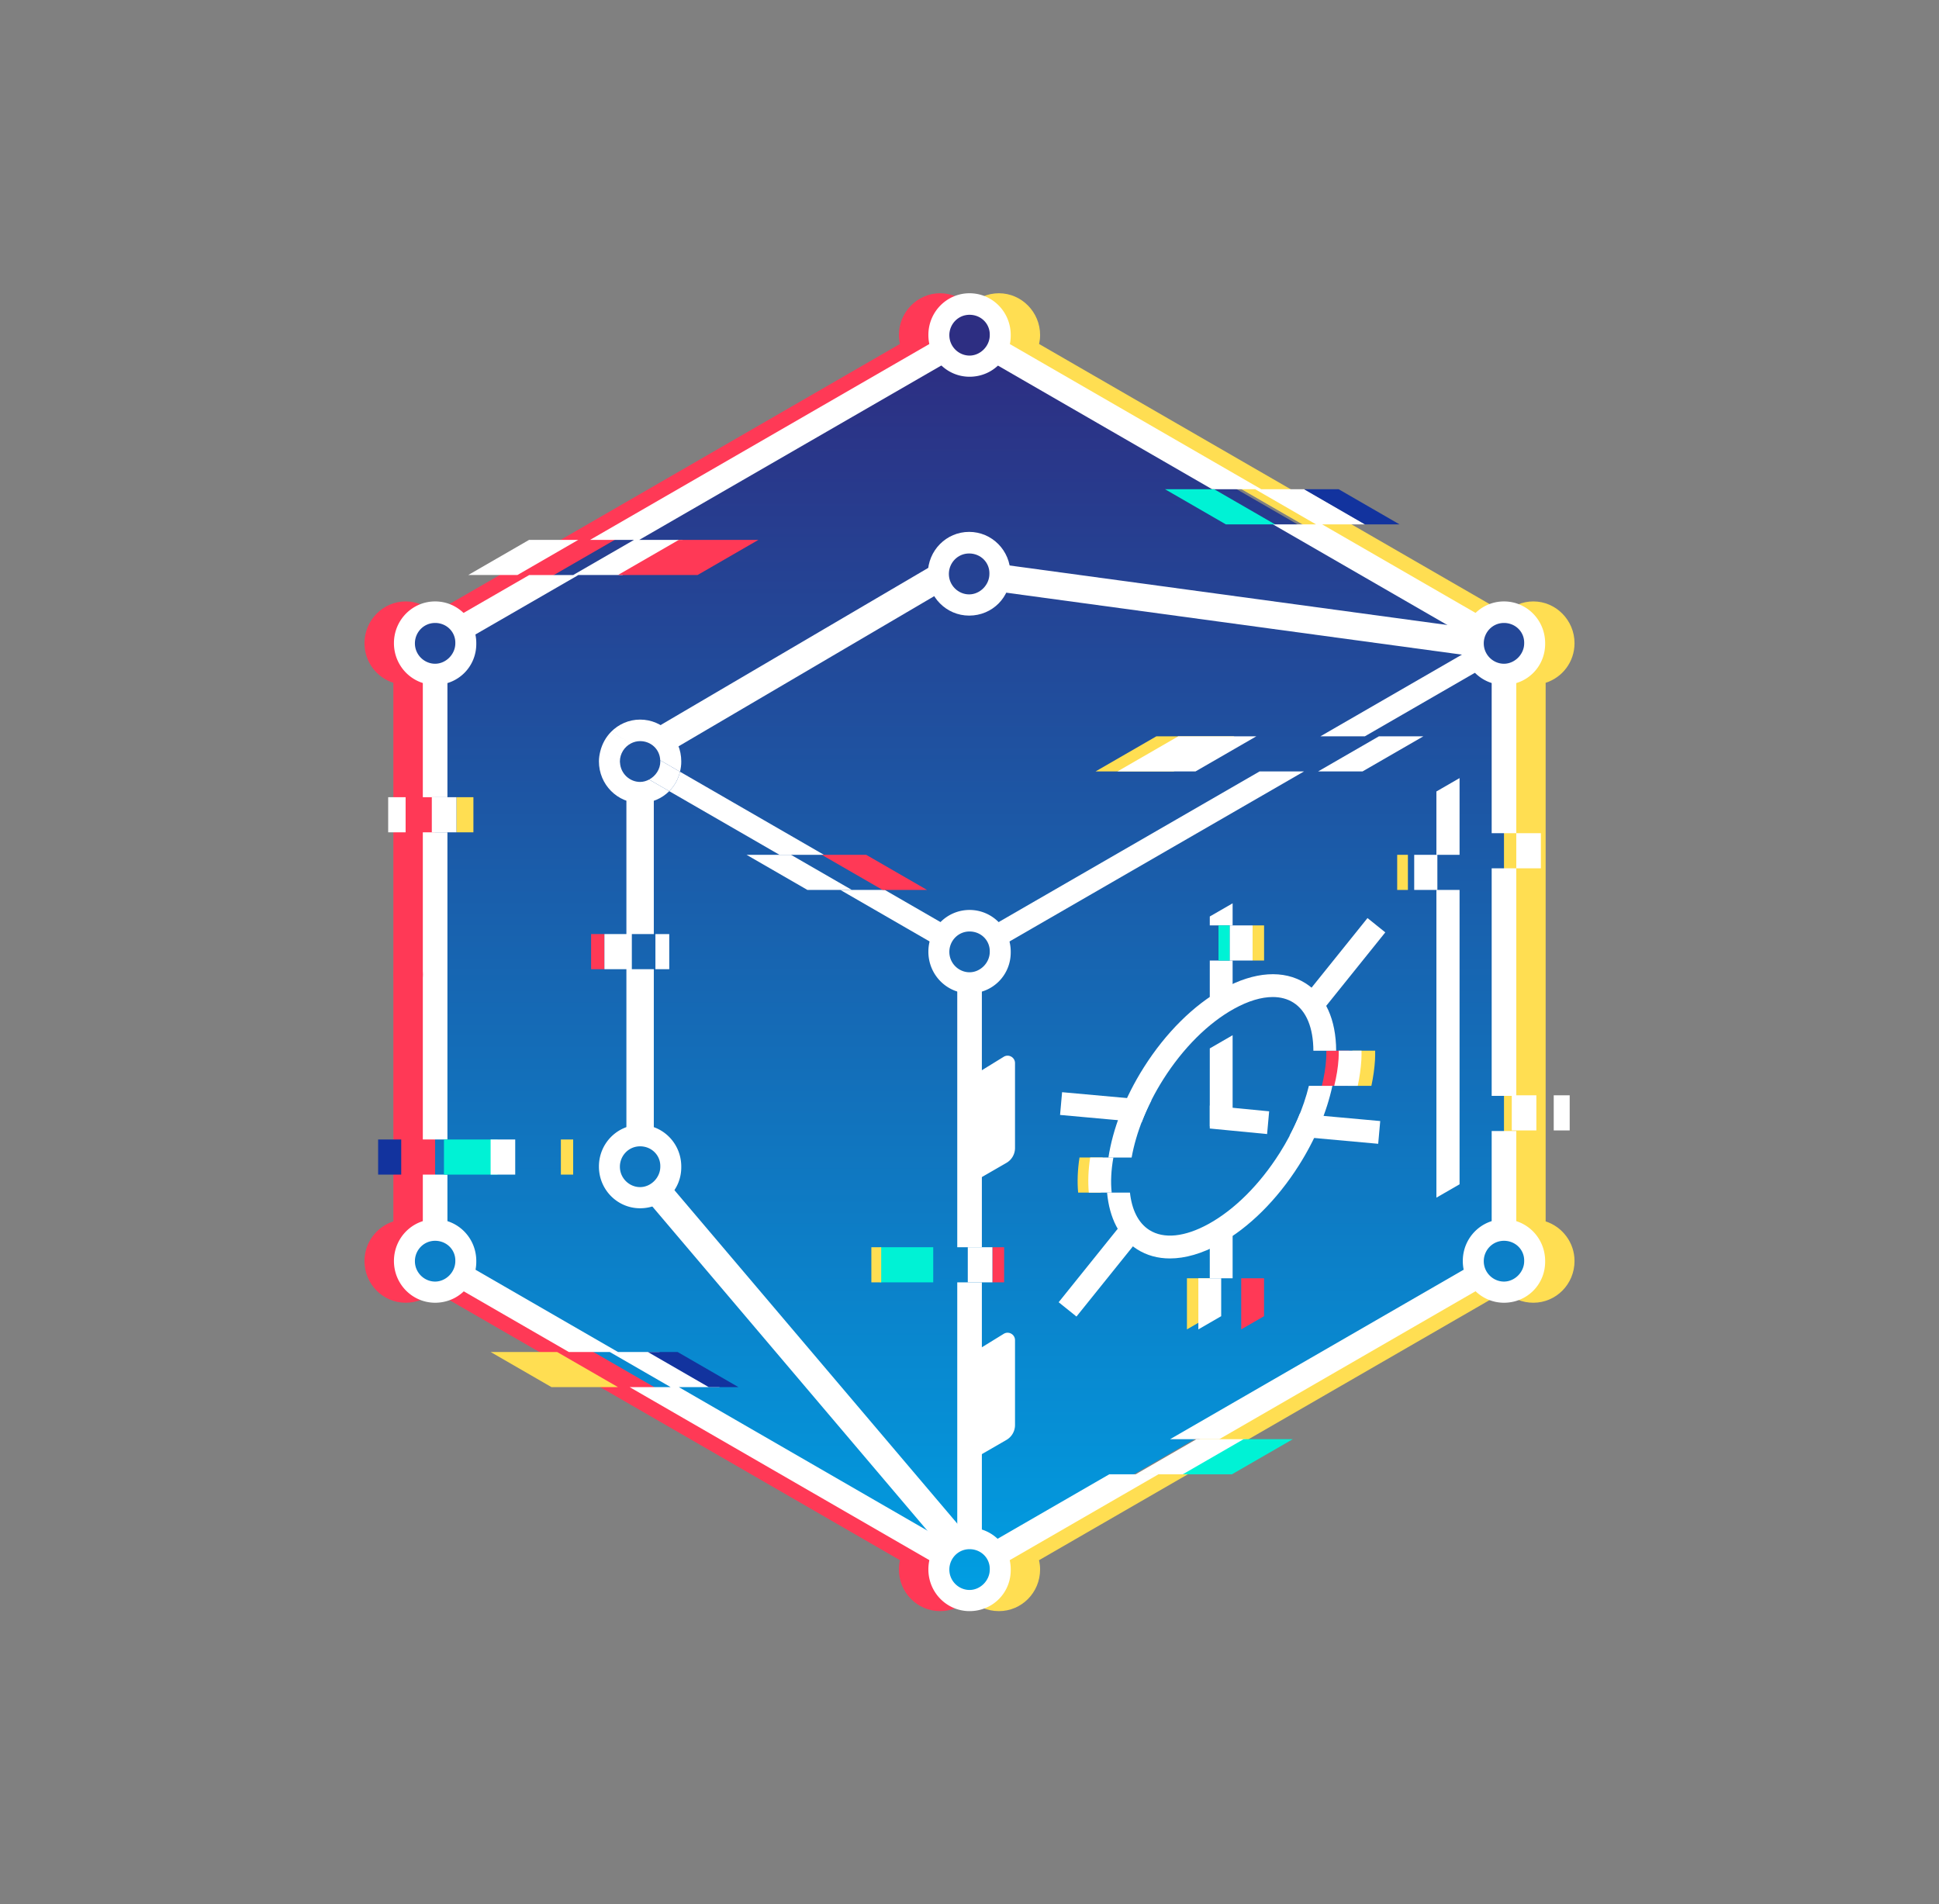 <svg id="artwork" xmlns="http://www.w3.org/2000/svg" viewBox="0 0 1120 1100"><rect x="0" y="0" width="1120" height="1100" fill="#808080" stroke="none"/><defs><linearGradient id="linear-gradient" x1="560.03" y1="921.2" x2="560.03" y2="197.81" gradientUnits="userSpaceOnUse"><stop offset="0" stop-color="#009ee2"/><stop offset=".99" stop-color="#2d2e82"/></linearGradient><style>.cls-1,.cls-2{fill:none}.cls-2{stroke:#fff;stroke-miterlimit:10;stroke-width:15.83px}.cls-4{fill:#00f2d5}.cls-5{fill:#ffde52}.cls-6{fill:#ff3956}.cls-7{fill:#fff}.cls-8{fill:#12339e}</style></defs><path class="cls-5" d="M577 882.44c6.21 0 11.83 2.51 16.07 6.49l269.29-155.47c-.32-1.63-.48-3.31-.45-5.05 0-10.87-7.72-19.84 1.9-22.9V394.46c-9.83-3.02-2.08-12.02-1.9-22.94 0-1.72.19-3.39.52-5.01L593.22 211.08c-4.26 4.04-9.95 6.54-16.22 6.54-13.42 0-24-10.69-23.78-24.11 0-13.42 10.69-24.11 23.78-24.11 13.09 0 23.78 10.91 23.78 24.11 0 1.79-.22 3.52-.58 5.2l269.11 155.37c4.27-4.12 10.03-6.67 16.38-6.67 13.09 0 23.78 10.91 23.78 24.11 0 10.87-7.06 19.84-16.68 22.9v311.11c9.62 3.11 16.68 12.19 16.68 22.88 0 13.42-10.69 24.11-23.78 24.11-6.47 0-12.24-2.53-16.5-6.6L600.15 901.25c.39 1.71.63 3.48.63 5.3 0 13.42-10.69 24.11-23.78 24.11-13.42 0-24-10.69-23.78-24.11 0-13.42 10.69-24.11 23.78-24.11Z"/><path class="cls-6" d="M543 882.44c-6.21 0-11.83 2.51-16.07 6.49L289.46 733.46c.32-1.63.48-3.31.45-5.05 0-10.87 7.72-19.84-1.9-22.9V394.46c9.83-3.02 2.08-12.02 1.9-22.94 0-1.72-.19-3.39-.52-5.01l237.39-155.43c4.26 4.04 9.95 6.54 16.22 6.54 13.42 0 24-10.69 23.78-24.11 0-13.42-10.69-24.11-23.78-24.11s-23.78 10.91-23.78 24.11c0 1.79.22 3.52.58 5.2L250.69 354.08c-4.27-4.12-10.03-6.67-16.38-6.67-13.09 0-23.78 10.91-23.78 24.11 0 10.87 7.06 19.84 16.68 22.9v311.11c-9.62 3.11-16.68 12.19-16.68 22.88 0 13.42 10.69 24.11 23.78 24.11 6.47 0 12.24-2.53 16.5-6.6l269.04 155.33c-.39 1.71-.63 3.48-.63 5.3 0 13.42 10.69 24.11 23.78 24.11s24-10.69 23.78-24.11c0-13.42-10.69-24.11-23.78-24.11Z"/><path d="M868.73 711.48V388.56c9.41 0 17.04-7.63 17.04-17.04s-7.63-17.04-17.04-17.04c-6.38 0-11.87 3.54-14.79 8.73l-279.21-161.2c1.45-2.51 2.34-5.38 2.34-8.49 0-9.41-7.63-17.04-17.04-17.04s-17.04 7.63-17.04 17.04c0 3.11.89 5.98 2.34 8.49l-279.21 161.2c-2.92-5.18-8.41-8.72-14.79-8.72-9.41 0-17.04 7.63-17.04 17.04s7.63 17.04 17.04 17.04v322.91c-9.41 0-17.04 7.63-17.04 17.04s7.63 17.04 17.04 17.04c6.41 0 11.92-3.58 14.84-8.81l279.16 161.17c-1.45 2.51-2.34 5.38-2.34 8.49 0 9.41 7.63 17.04 17.04 17.04s17.04-7.63 17.04-17.04c0-3.11-.89-5.98-2.34-8.49l279.16-161.17c2.91 5.23 8.43 8.81 14.84 8.81 9.41 0 17.04-7.63 17.04-17.04s-7.63-17.04-17.04-17.04Z" style="fill:url(#linear-gradient)"/><path class="cls-7" d="M556.97 685.8v-61.33l22.79-14.02c2.85-1.76 6.53.3 6.53 3.65v49.03a9.94 9.94 0 0 1-4.97 8.61l-24.34 14.05ZM556.97 845.84v-61.33l22.79-14.02c2.85-1.76 6.53.3 6.53 3.65v49.03a9.94 9.94 0 0 1-4.97 8.61l-24.34 14.05ZM251.33 716.74c-6.65 0-11.67 5.45-11.67 11.78 0 6.65 5.45 11.78 11.67 11.78S263 734.85 263 728.52c.22-6.55-5.02-11.78-11.67-11.78Zm0 35.78c-13.09 0-23.78-10.69-23.78-24.11s10.69-24.11 23.78-24.11 23.78 10.69 23.78 24.11c.22 13.42-10.36 24.11-23.78 24.11ZM868.72 716.74c-6.65 0-11.67 5.45-11.67 11.78 0 6.65 5.45 11.78 11.67 11.78s11.67-5.45 11.67-11.78c.22-6.55-5.02-11.78-11.67-11.78Zm0 35.78c-13.09 0-23.78-10.69-23.78-24.11s10.69-24.11 23.78-24.11 23.78 10.69 23.78 24.11c.22 13.42-10.36 24.11-23.78 24.11ZM251.33 359.85c-6.65 0-11.67 5.45-11.67 11.78 0 6.65 5.45 11.78 11.67 11.78S263 377.96 263 371.63c.22-6.55-5.02-11.78-11.67-11.78Zm0 35.78c-13.09 0-23.78-10.69-23.78-24.11s10.69-24.11 23.78-24.11 23.78 10.69 23.78 24.11c.22 13.42-10.36 24.11-23.78 24.11ZM369.73 662.17c-6.65 0-11.67 5.45-11.67 11.78 0 6.65 5.45 11.78 11.67 11.78s11.67-5.45 11.67-11.78c.22-6.55-5.02-11.78-11.67-11.78Zm0 35.78c-13.09 0-23.78-10.69-23.78-24.11s10.69-24.11 23.78-24.11 23.78 10.69 23.78 24.11c.22 13.42-10.36 24.11-23.78 24.11ZM868.72 359.85c-6.65 0-11.67 5.45-11.67 11.78 0 6.65 5.45 11.78 11.67 11.78s11.67-5.45 11.67-11.78c.22-6.55-5.02-11.78-11.67-11.78Zm0 35.78c-13.09 0-23.78-10.69-23.78-24.11s10.69-24.11 23.78-24.11 23.78 10.69 23.78 24.11c.22 13.42-10.36 24.11-23.78 24.11ZM560.03 894.88c-6.65 0-11.67 5.45-11.67 11.78 0 6.65 5.45 11.78 11.67 11.78s11.67-5.45 11.67-11.78c.22-6.55-5.02-11.78-11.67-11.78Zm0 35.78c-13.09 0-23.78-10.69-23.78-24.11s10.69-24.11 23.78-24.11 23.78 10.69 23.78 24.11c.22 13.42-10.36 24.11-23.78 24.11ZM560.03 538.07c-6.65 0-11.67 5.45-11.67 11.78 0 6.65 5.45 11.78 11.67 11.78s11.67-5.45 11.67-11.78c.22-6.55-5.02-11.78-11.67-11.78Zm0 35.78c-13.09 0-23.78-10.69-23.78-24.11s10.69-24.11 23.78-24.11 23.78 10.69 23.78 24.11c.22 13.42-10.36 24.11-23.78 24.11ZM560.03 181.84c-6.65 0-11.67 5.45-11.67 11.78 0 6.65 5.45 11.78 11.67 11.78s11.67-5.45 11.67-11.78c.22-6.55-5.02-11.78-11.67-11.78Zm0 35.78c-13.09 0-23.78-10.69-23.78-24.11s10.69-24.11 23.78-24.11 23.78 10.69 23.78 24.11c.22 13.42-10.36 24.11-23.78 24.11Z"/><path class="cls-7" d="m578.28 195.85-7.1 12.3 128.95 74.45h28.41l-150.26-86.75zM857.49 357.05l-93.8-54.15h-28.41l115.11 66.45 7.1-12.3zM753.41 282.6H725l35.15 20.3h28.41l-35.15-20.3z"/><path class="cls-8" d="M773.23 282.6h-20l35.15 20.3h19.99l-35.14-20.3z"/><path class="cls-4" d="M701.34 282.6h-28.41l35.15 20.3h28.41l-35.15-20.3z"/><path class="cls-7" d="m269.72 730.61-7.1 12.3 65.92 38.06h28.41l-87.23-50.36zM548.88 891.78 392.1 801.26h-28.41l178.09 102.82 7.1-12.3zM380.63 780.97h-28.41l35.15 20.29h28.4l-35.14-20.29z"/><path class="cls-8" d="M391.39 780.97h-17.17l35.15 20.29h17.17l-35.15-20.29z"/><path class="cls-5" d="M321.8 780.97h-38.41l35.15 20.29h38.41l-35.15-20.29z"/><path class="cls-7" d="m857.44 742.91-7.1-12.3-174.46 100.72h28.41l153.15-88.42zM571.18 891.78l7.1 12.3 90.87-52.46h-28.41l-69.56 40.16z"/><path class="cls-7" d="m691.13 831.33-35.14 20.29h28.4l35.15-20.29h-28.41z"/><path class="cls-4" d="m718.35 831.33-35.15 20.29h28.41l35.15-20.29h-28.41z"/><path class="cls-7" d="m856.52 385.98-6.42-11.11-87.39 50.45h25.67l68.14-39.34zM571.09 535.95l6.41 11.12 175.73-101.46h-25.67l-156.47 90.34zM796.51 425.32l-35.15 20.29h25.67l35.15-20.29h-25.67z"/><path class="cls-5" d="m667.97 425.32-35.15 20.29h45.08l35.14-20.29h-45.07z"/><path class="cls-7" d="m548.88 208.15-7.1-12.3-200.94 116.01h28.41l179.63-103.71zM262.57 357.05l7.11 12.3 64.42-37.19h-28.41l-43.12 24.89zM366.22 311.86l-35.14 20.3h28.41l35.14-20.3h-28.41zM305.61 311.86l-35.15 20.3h28.41l35.14-20.3h-28.4z"/><path class="cls-6" d="m392.09 311.86-35.15 20.3h45.98l35.15-20.3h-45.98z"/><path class="cls-7" d="m548.98 535.95-37.91-21.88H485.4l57.16 33 6.42-11.12z"/><path class="cls-1" d="M369.73 428.11c-1.93 0-3.7.5-5.27 1.31l16.9 9.76c-.18-6.2-5.22-11.06-11.62-11.06ZM369.73 451.68c1.85 0 3.62-.53 5.21-1.38l-16.81-9.71c.37 6.31 5.61 11.09 11.6 11.09Z"/><path class="cls-7" d="M369.73 428.11c6.4 0 11.44 4.87 11.62 11.06l11.43 6.6c.46-1.92.77-3.91.73-5.99 0-13.42-10.69-24.11-23.78-24.11-6.54 0-12.48 2.72-16.79 7.1l11.52 6.65c1.57-.81 3.34-1.31 5.27-1.31ZM369.73 451.68c-6 0-11.23-4.78-11.6-11.09l-11.4-6.58c-.46 1.86-.78 3.78-.78 5.78 0 13.42 10.69 24.11 23.78 24.11 6.63 0 12.56-2.63 16.84-6.89l-11.63-6.71c-1.59.85-3.36 1.38-5.21 1.38ZM475.92 493.78l-83.14-48c-1.03 4.34-3.17 8.21-6.21 11.24l63.68 36.76h25.68ZM358.06 439.9c0-4.49 2.56-8.5 6.4-10.47l-11.52-6.65c-3.01 3.05-5.15 6.94-6.21 11.23l11.4 6.58c-.02-.24-.07-.46-.07-.69Z"/><path class="cls-7" d="m392.78 445.78-11.43-6.6c0 .24.06.47.05.72 0 4.44-2.71 8.41-6.46 10.4l11.63 6.71c3.04-3.02 5.18-6.9 6.21-11.24ZM456.9 493.78h-25.67l35.15 20.29h25.67l-35.15-20.29z"/><path class="cls-6" d="M500.33 493.78h-25.67l35.15 20.29h25.67l-35.15-20.29z"/><path class="cls-7" d="M861.62 388.56h14.21v92.73h-14.21zM861.62 501.58h14.21v131.45h-14.21zM861.62 653.33h14.21v58.15h-14.21zM875.83 481.29h14.21v20.29h-14.21z"/><path class="cls-7" d="M873.22 632.7h14.21v20.29h-14.21zM897.46 632.7h9.22v20.29h-9.22zM552.93 740.75h14.21v147.89h-14.21zM552.93 566.8h14.21v153.66h-14.21z"/><path class="cls-6" d="M573.22 720.46h6.77v20.29h-6.77z"/><path class="cls-4" d="M508.22 720.46h30.83v20.29h-30.83z"/><path class="cls-5" d="M503.31 720.46H509v20.29h-5.69z"/><path class="cls-7" d="M559.01 720.46h14.21v20.29h-14.21zM244.23 388.56h14.21v71.94h-14.21zM244.23 678.51h14.21v32.97h-14.21zM244.23 480.79h14.21v177.42h-14.21z"/><path class="cls-8" d="M218.41 658.22h13.34v20.29h-13.34z"/><path class="cls-4" d="M256.44 658.22h30.94v20.29h-30.94z"/><path class="cls-7" d="M224.22 460.5h10.07v20.29h-10.07z"/><path class="cls-5" d="M263.62 460.5h9.83v20.29h-9.83z"/><path class="cls-7" d="M249.42 460.5h14.21v20.29h-14.21z"/><ellipse class="cls-6" cx="235.78" cy="562.92" rx="8.46" ry="12.96"/><path class="cls-7" d="M283.39 658.22h14.21v20.29h-14.21z"/><path class="cls-5" d="M323.97 658.22h7.1v20.29h-7.1z"/><path class="cls-7" d="m680.62 425.32-35.15 20.29h45.08l35.15-20.29h-45.08zM559.79 319.71c-6.67 0-11.71 5.47-11.71 11.82 0 6.67 5.47 11.82 11.71 11.82s11.71-5.47 11.71-11.82c.22-6.56-5.03-11.82-11.71-11.82Zm0 35.89c-13.13 0-23.85-10.72-23.85-24.18s10.72-24.18 23.85-24.18 23.85 10.72 23.85 24.18c.22 13.46-10.39 24.18-23.85 24.18Z"/><path class="cls-2" d="m381.41 428.11 160.25-94.12M850.66 371.01l-272.25-37.02M552.39 891.68 379.37 687.72"/><path class="cls-7" d="m843.07 449.46-13.38 7.73v36.59h13.38v-44.32zM829.69 691.82l13.38-7.72V514.07h-13.38v177.75z"/><path class="cls-5" d="M807.04 493.78h6.19v20.29h-6.19z"/><path class="cls-7" d="M816.87 493.78h13.38v20.29h-13.38zM698.79 605.61v45.06l13.19-7.62v-45.06l-13.19 7.62z"/><path class="cls-7" d="m733.08 641.95-34.29-3.31v13.24l33.11 3.2 1.18-13.13zM789.89 530.32l-36.58 45.5 9.03 9.82 37.83-47.06-10.28-8.26zM611.5 752.23l10.29 8.27 36.9-45.9-9.31-9.49-37.88 47.12zM797.24 647.57l-46.43-4.21c-1.71 4.24-3.7 8.49-5.93 12.71l51.19 4.64 1.17-13.14ZM613.48 630.9l-1.17 13.14 47.12 4.27c1.62-4.22 3.49-8.48 5.65-12.73l-51.6-4.68ZM711.98 521.8l-13.19 7.61v5.15h13.19V521.8zM698.79 583.75l13.19-7.61v-21.29h-13.19v28.9z"/><path class="cls-4" d="M703.83 534.56h6.51v20.29h-6.51z"/><path class="cls-5" d="M723.53 534.56h6.62v20.29h-6.62z"/><path class="cls-7" d="M710.34 534.56h13.19v20.29h-13.19z"/><path class="cls-6" d="M779.29 606.93h-13.16c0 1.52 0 3.05-.1 4.65-.31 5.04-1.19 10.29-2.49 15.64h13.57c1.08-5.05 1.78-10.01 2.08-14.83.12-1.88.1-3.67.1-5.47Z"/><path class="cls-5" d="M794.32 606.93h-13.16c0 1.52 0 3.05-.1 4.65-.31 5.04-1.19 10.29-2.49 15.64h13.57c1.08-5.05 1.78-10.01 2.08-14.83.12-1.88.1-3.67.1-5.47Z"/><path class="cls-7" d="M786.44 606.93h-13.16c0 1.52 0 3.05-.1 4.65-.31 5.04-1.19 10.29-2.49 15.64h13.57c1.08-5.05 1.78-10.01 2.08-14.83.12-1.88.1-3.67.1-5.47ZM671.87 623.56c11.47-18.12 26.03-32.63 41-40.88 8.14-4.49 15.72-6.75 22.29-6.75 4.5 0 8.53 1.07 11.92 3.22 7.49 4.74 11.5 14.53 11.55 27.79h13.16c-.07-17.95-6.2-31.68-17.65-38.93-12.59-7.97-29.51-6.86-47.64 3.13-16.88 9.3-33.14 25.42-45.77 45.38-11.16 17.63-17.97 35.74-20.48 52.12h13.4c2.54-14.14 8.66-29.97 18.22-45.07ZM739.1 666.12c-11.47 18.12-26.03 32.63-40.99 40.88-13.73 7.56-25.88 8.81-34.21 3.53-6.48-4.1-10.14-11.82-11.22-21.62h-13.22c1.33 14.49 7.04 26.22 17.38 32.76 5.55 3.52 11.95 5.27 18.92 5.27 8.83 0 18.59-2.81 28.72-8.39 16.88-9.3 33.14-25.42 45.77-45.37 9.48-14.96 16.13-30.84 19.36-45.96h-13.57c-3.1 12.76-8.85 26.13-16.93 38.9Z"/><path class="cls-5" d="M636.94 668.62h-13.4c-1.1 7.17-1.37 13.99-.79 20.29h13.22c-.67-6.07-.34-12.94.98-20.29Z"/><path class="cls-7" d="m711.98 707.67-13.19 7.61v23.11h13.19v-30.72z"/><path class="cls-6" d="M716.94 738.39v29.52l13.19-7.62v-21.9h-13.19z"/><path class="cls-5" d="M685.6 738.39v29.52l13.19-7.62v-21.9H685.6z"/><path class="cls-7" d="M643.1 668.62h-13.4c-1.1 7.17-1.37 13.99-.79 20.29h13.22c-.67-6.07-.34-12.94.98-20.29ZM692.19 738.39v29.52l13.19-7.62v-21.9h-13.19zM378.58 539.56h7.99v20.29h-7.99z"/><path class="cls-6" d="M341.43 539.56h7.7v20.29h-7.7z"/><path class="cls-7" d="M361.82 559.85h15.83v94.91h-15.83zM361.82 456.68h15.83v82.88h-15.83zM349.13 539.56h15.83v20.29h-15.83z"/></svg>